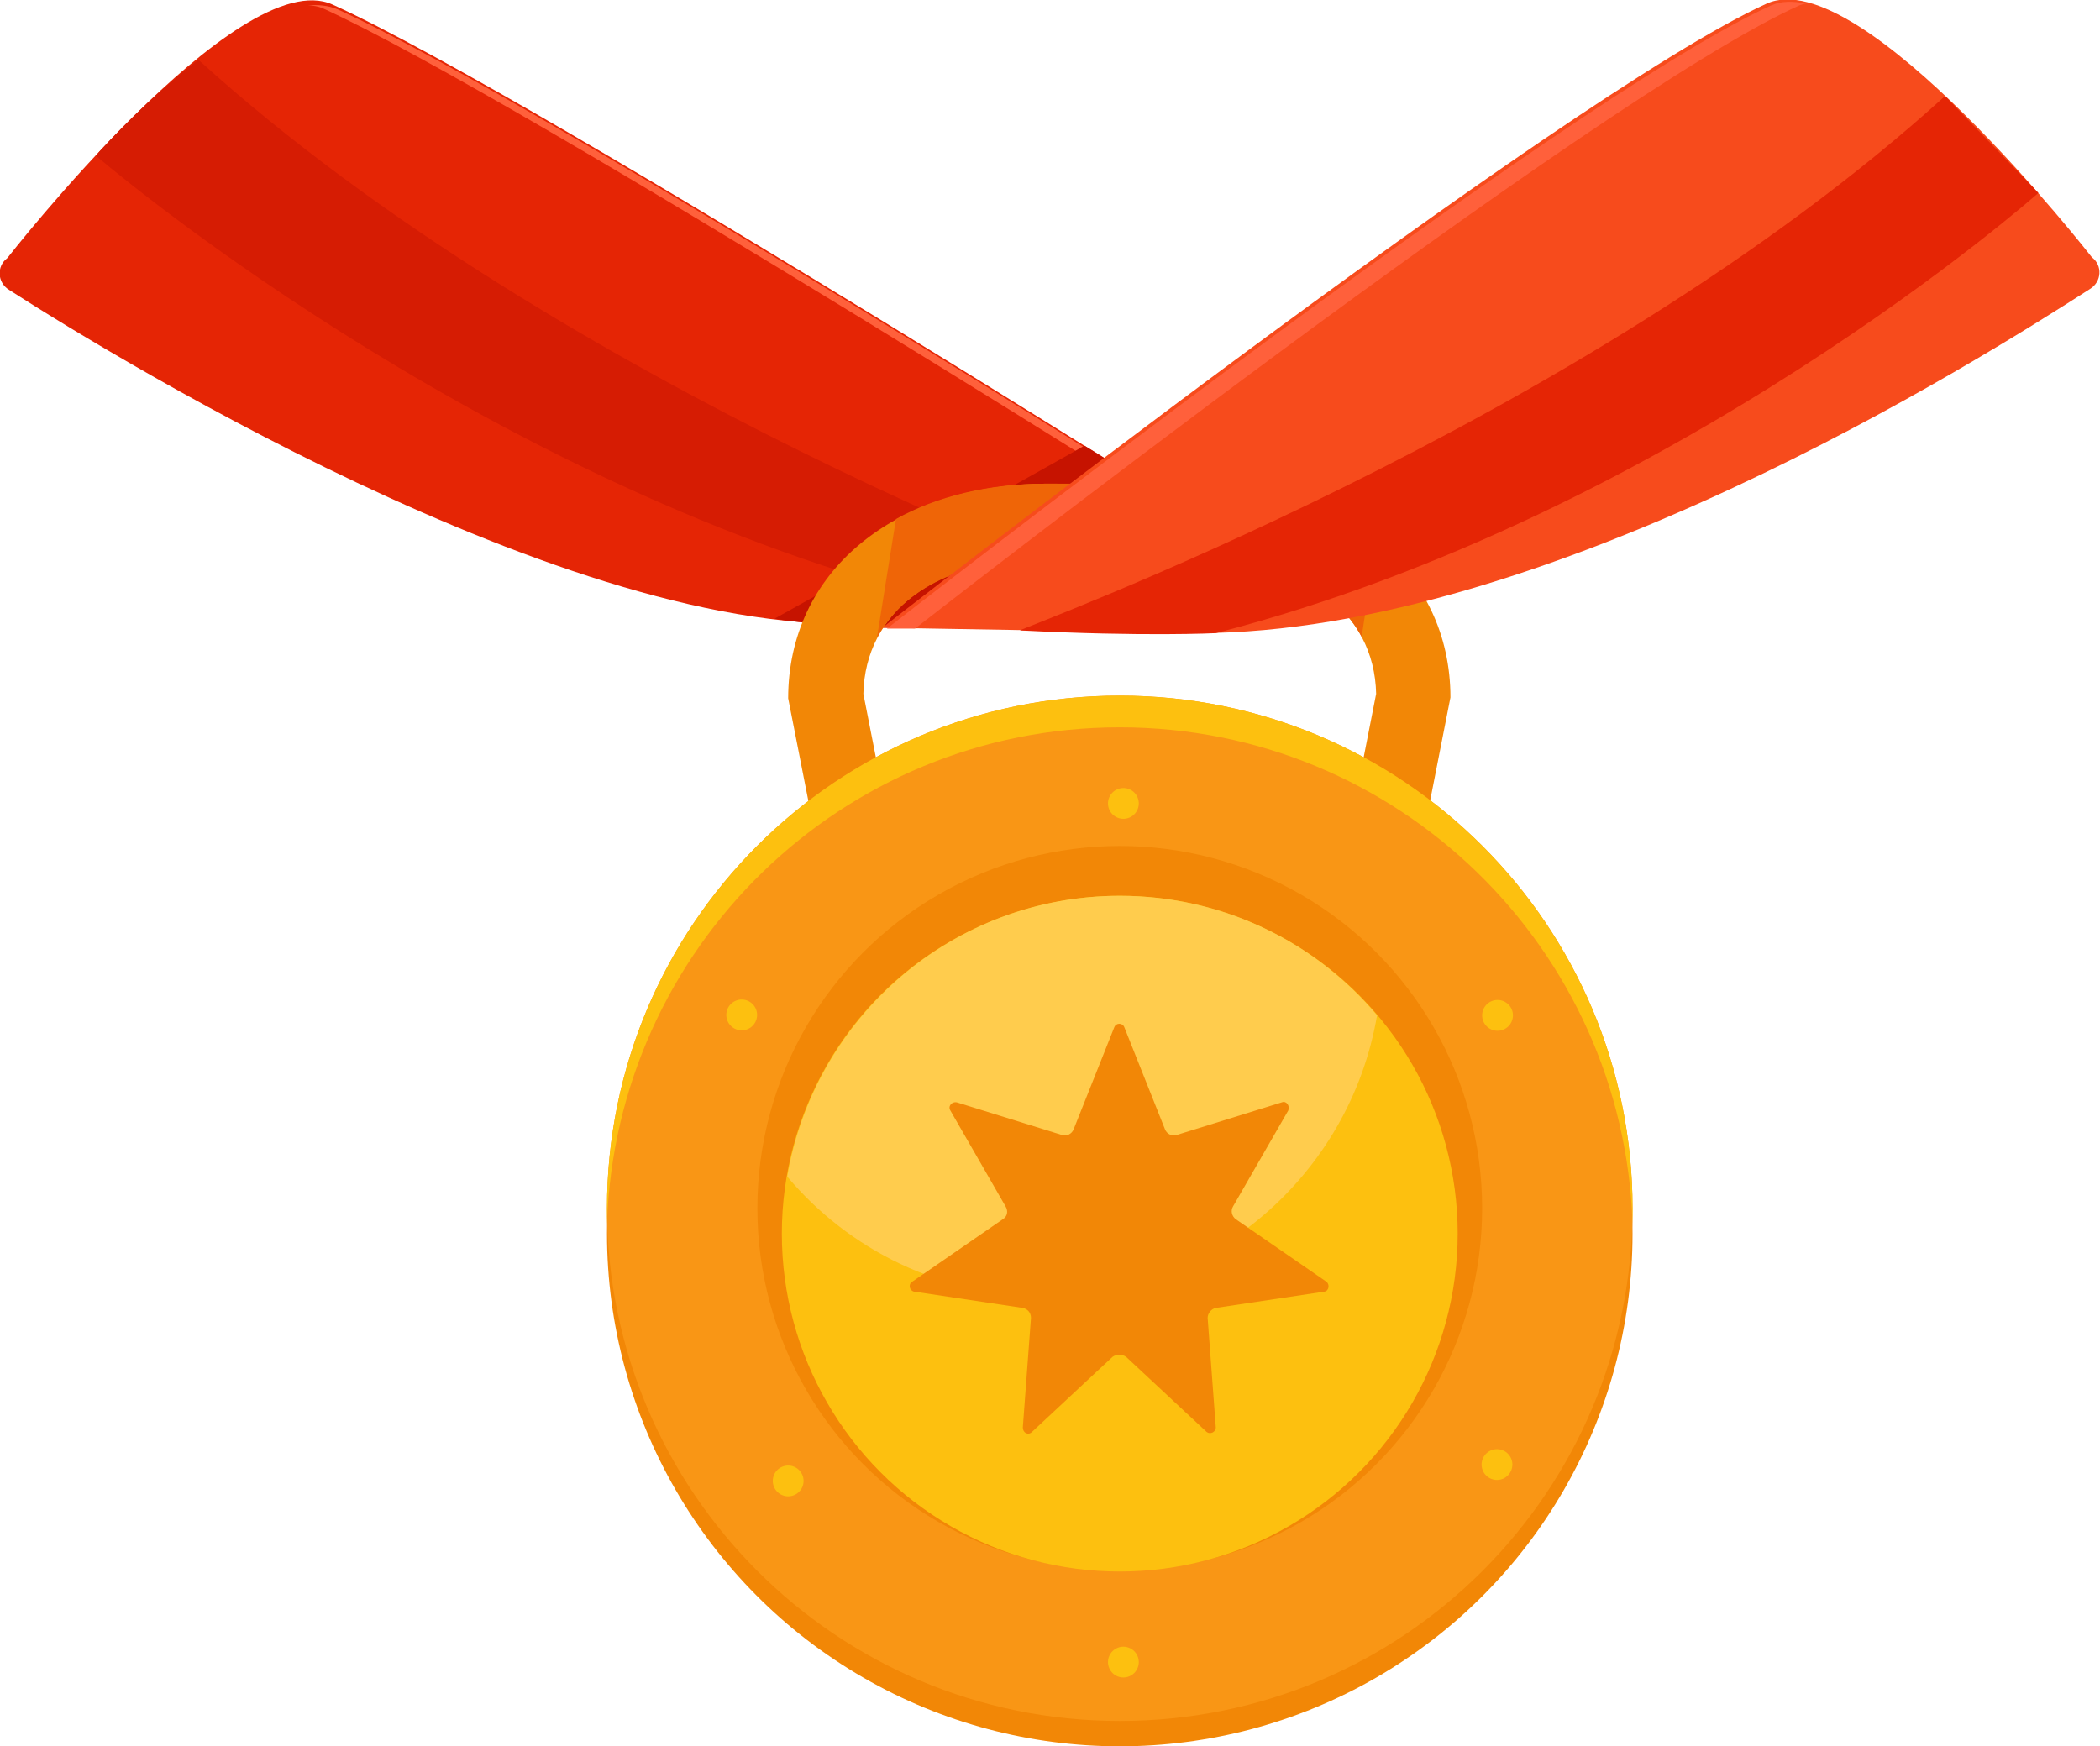 <!-- Generator: Adobe Illustrator 20.1.0, SVG Export Plug-In  -->
<svg version="1.1"
	 xmlns="http://www.w3.org/2000/svg" xmlns:xlink="http://www.w3.org/1999/xlink" xmlns:a="http://ns.adobe.com/AdobeSVGViewerExtensions/3.0/"
	 x="0px" y="0px" width="231.8px" height="192.8px" viewBox="0 0 231.8 192.8" style="enable-background:new 0 0 231.8 192.8;"
	 xml:space="preserve">
<style type="text/css">
	.st0{fill:#E52505;}
	.st1{fill:#FF603B;}
	.st2{fill:#D61C03;}
	.st3{fill:#C61300;}
	.st4{fill:#F28706;}
	.st5{fill:#EF6507;}
	.st6{fill:#F99615;}
	.st7{fill:#FDC00F;}
	.st8{fill:#FFCC4D;}
	.st9{fill:#F74B1C;}
</style>
<defs>
</defs>
<g>
	<g>
		<path class="st0" d="M143.1,63.9c0,0-83.8-53.2-106.4-63.4c-10.4-4.7-35.9,28-35.9,28c-1.2,0.9-1.1,2.7,0.2,3.5
			c12.3,7.9,66.7,41.1,98.4,36.4L143.1,63.9z"/>
		<path class="st1" d="M35.6,0.9C57.4,10.8,136,60.6,142.2,64.5l1.4-0.1c0,0-83.8-53.2-106.4-63.4c-1-0.4-2.1-0.5-3.2-0.4
			C34.6,0.6,35.1,0.7,35.6,0.9z"/>
		<path class="st2" d="M124,65.6c0.7,0-61.9-22.5-102.1-59l-0.4,0.3c-3.8,3-7.3,6.3-10.5,9.8l-0.4,0.5c0,0,41.2,35.5,91.9,48.7
			C102.4,65.9,110.3,66.3,124,65.6z"/>
		<path class="st3" d="M119.7,49.2c-1.3,0.8-34.2,19.1-34.2,19.1s5,0.9,12.2,1c10.1,0.2,24.3-0.6,32.8-2.3
			C145.2,64.1,119.7,49.2,119.7,49.2z"/>
		<g>
			<path class="st4" d="M116.6,109.8c-0.4,0-0.8,0-1.2,0c-11.3,0-16.6-4.9-16.6-15.4l-3.5-17.8c0.2-9.1,8.1-15,20.2-15
				c0.4,0,0.8,0,1.2,0v-8.2c-0.4,0-0.8,0-1.2,0C98.6,53.5,87,63.2,87,77.1l3.5,17.8c0.2,14.7,9.2,23.2,24.9,23.2c0.4,0,0.8,0,1.2,0
				V109.8z"/>
			<path class="st4" d="M130.6,109.8c0.4,0,0.8,0,1.2,0c11.3,0,16.6-4.9,16.6-15.4l3.5-17.8c-0.2-9.1-8.1-15-20.2-15
				c-0.4,0-0.8,0-1.2,0v-8.2c0.4,0,0.8,0,1.2,0c16.7,0,28.4,9.7,28.4,23.6l-3.5,17.8c-0.2,14.7-9.2,23.2-24.9,23.2
				c-0.4,0-0.8,0-1.2,0V109.8z"/>
		</g>
		<path class="st5" d="M115.4,61.7c0.4,0,0.8,0,1.2,0l2.3-8.3c-0.4,0-3.1,0-3.5,0c-6.3,0-12,1.4-16.5,3.9l-2.1,13.1
			C99.7,65,106.3,61.7,115.4,61.7z"/>
		<path class="st5" d="M130.6,53.5v8.2c0.4,0,0.8,0,1.2,0c9,0,15.6,3.2,18.5,8.6l1.6-10.5c-5-4-12-6.3-20.2-6.3
			C131.4,53.5,131,53.5,130.6,53.5z"/>
		<circle class="st4" cx="123.6" cy="136.2" r="56.6"/>
		<path class="st6" d="M180.2,133.4c0,31.3-25.3,56.6-56.6,56.6C92.3,190,67,164.6,67,133.4c0-31.2,25.3-56.6,56.6-56.6
			C154.8,76.8,180.2,102.1,180.2,133.4z"/>
		<circle class="st4" cx="123.6" cy="133.4" r="40"/>
		<circle class="st7" cx="123.6" cy="136.2" r="37.3"/>
		<path class="st8" d="M86.9,129.9c6.8,8.1,17,13.2,28.4,13.2c18.4,0,33.7-13.4,36.7-31c-6.8-8.1-17-13.2-28.4-13.2
			C105.2,98.9,89.9,112.3,86.9,129.9z"/>
		<g>
			<circle class="st4" cx="122.2" cy="136.2" r="0"/>
			<circle class="st4" cx="122.2" cy="136.2" r="0"/>
		</g>
		<path class="st7" d="M123.6,80.3c30.7,0,55.6,24.4,56.6,54.8c0-0.6,0-1.2,0-1.7c0-31.2-25.3-56.6-56.6-56.6
			c-31.2,0-56.6,25.3-56.6,56.6c0,0.6,0,1.2,0,1.7C68,104.7,92.9,80.3,123.6,80.3z"/>
		<path class="st9" d="M97.4,69.3c0,0,75-58.6,97.6-68.9c10.4-4.7,35.9,28,35.9,28c1.2,0.9,1.1,2.7-0.2,3.5c-12.3,7.9-60,38-98.5,38
			L97.4,69.3z"/>
		<path class="st1" d="M101,69.4c0,0,75-58.6,97.6-68.8c0.3-0.1,0.5-0.2,0.8-0.2c-1.5-0.3-2.8-0.3-3.9,0.2
			c-22.6,10.2-97.6,68.8-97.6,68.8H101z"/>
		<path class="st0" d="M112.6,69.6c-0.7,0,61.9-22.5,102.1-59L225,21.3c0,0-40,35.5-90.8,48.6C134.2,69.9,126.3,70.3,112.6,69.6z"/>
	</g>
	<path class="st4" d="M122.8,149.8l-8.9,8.3c-0.4,0.4-1,0.1-1-0.5l0.9-12.1c0-0.6-0.4-1-0.9-1.1l-12-1.8c-0.5-0.1-0.7-0.8-0.2-1.1
		l10-6.9c0.5-0.3,0.6-0.9,0.3-1.4l-6.1-10.6c-0.3-0.5,0.2-1,0.7-0.9l11.6,3.6c0.5,0.2,1.1-0.1,1.3-0.6l4.5-11.3
		c0.2-0.5,0.9-0.5,1.1,0l4.5,11.3c0.2,0.5,0.8,0.8,1.3,0.6l11.6-3.6c0.5-0.2,0.9,0.4,0.7,0.9l-6.1,10.6c-0.3,0.5-0.1,1.1,0.3,1.4
		l10,6.9c0.4,0.3,0.3,1-0.2,1.1l-12,1.8c-0.5,0.1-0.9,0.6-0.9,1.1l0.9,12.1c0,0.5-0.6,0.8-1,0.5l-8.9-8.3
		C123.9,149.5,123.2,149.5,122.8,149.8z"/>
	<circle class="st7" cx="165.3" cy="112.1" r="1.7"/>
	<circle class="st7" cx="87" cy="163.5" r="1.7"/>
	<circle class="st7" cx="124" cy="183.5" r="1.7"/>
	<circle class="st7" cx="124" cy="88.7" r="1.7"/>
	<ellipse transform="matrix(0.916 -0.4 0.4 0.916 -37.99 42.128)" class="st7" cx="81.9" cy="112.1" rx="1.7" ry="1.7"/>
	
		<ellipse transform="matrix(0.916 -0.4 0.4 0.916 -50.896 79.603)" class="st7" cx="165.3" cy="161.8" rx="1.7" ry="1.7"/>
</g>
</svg>
